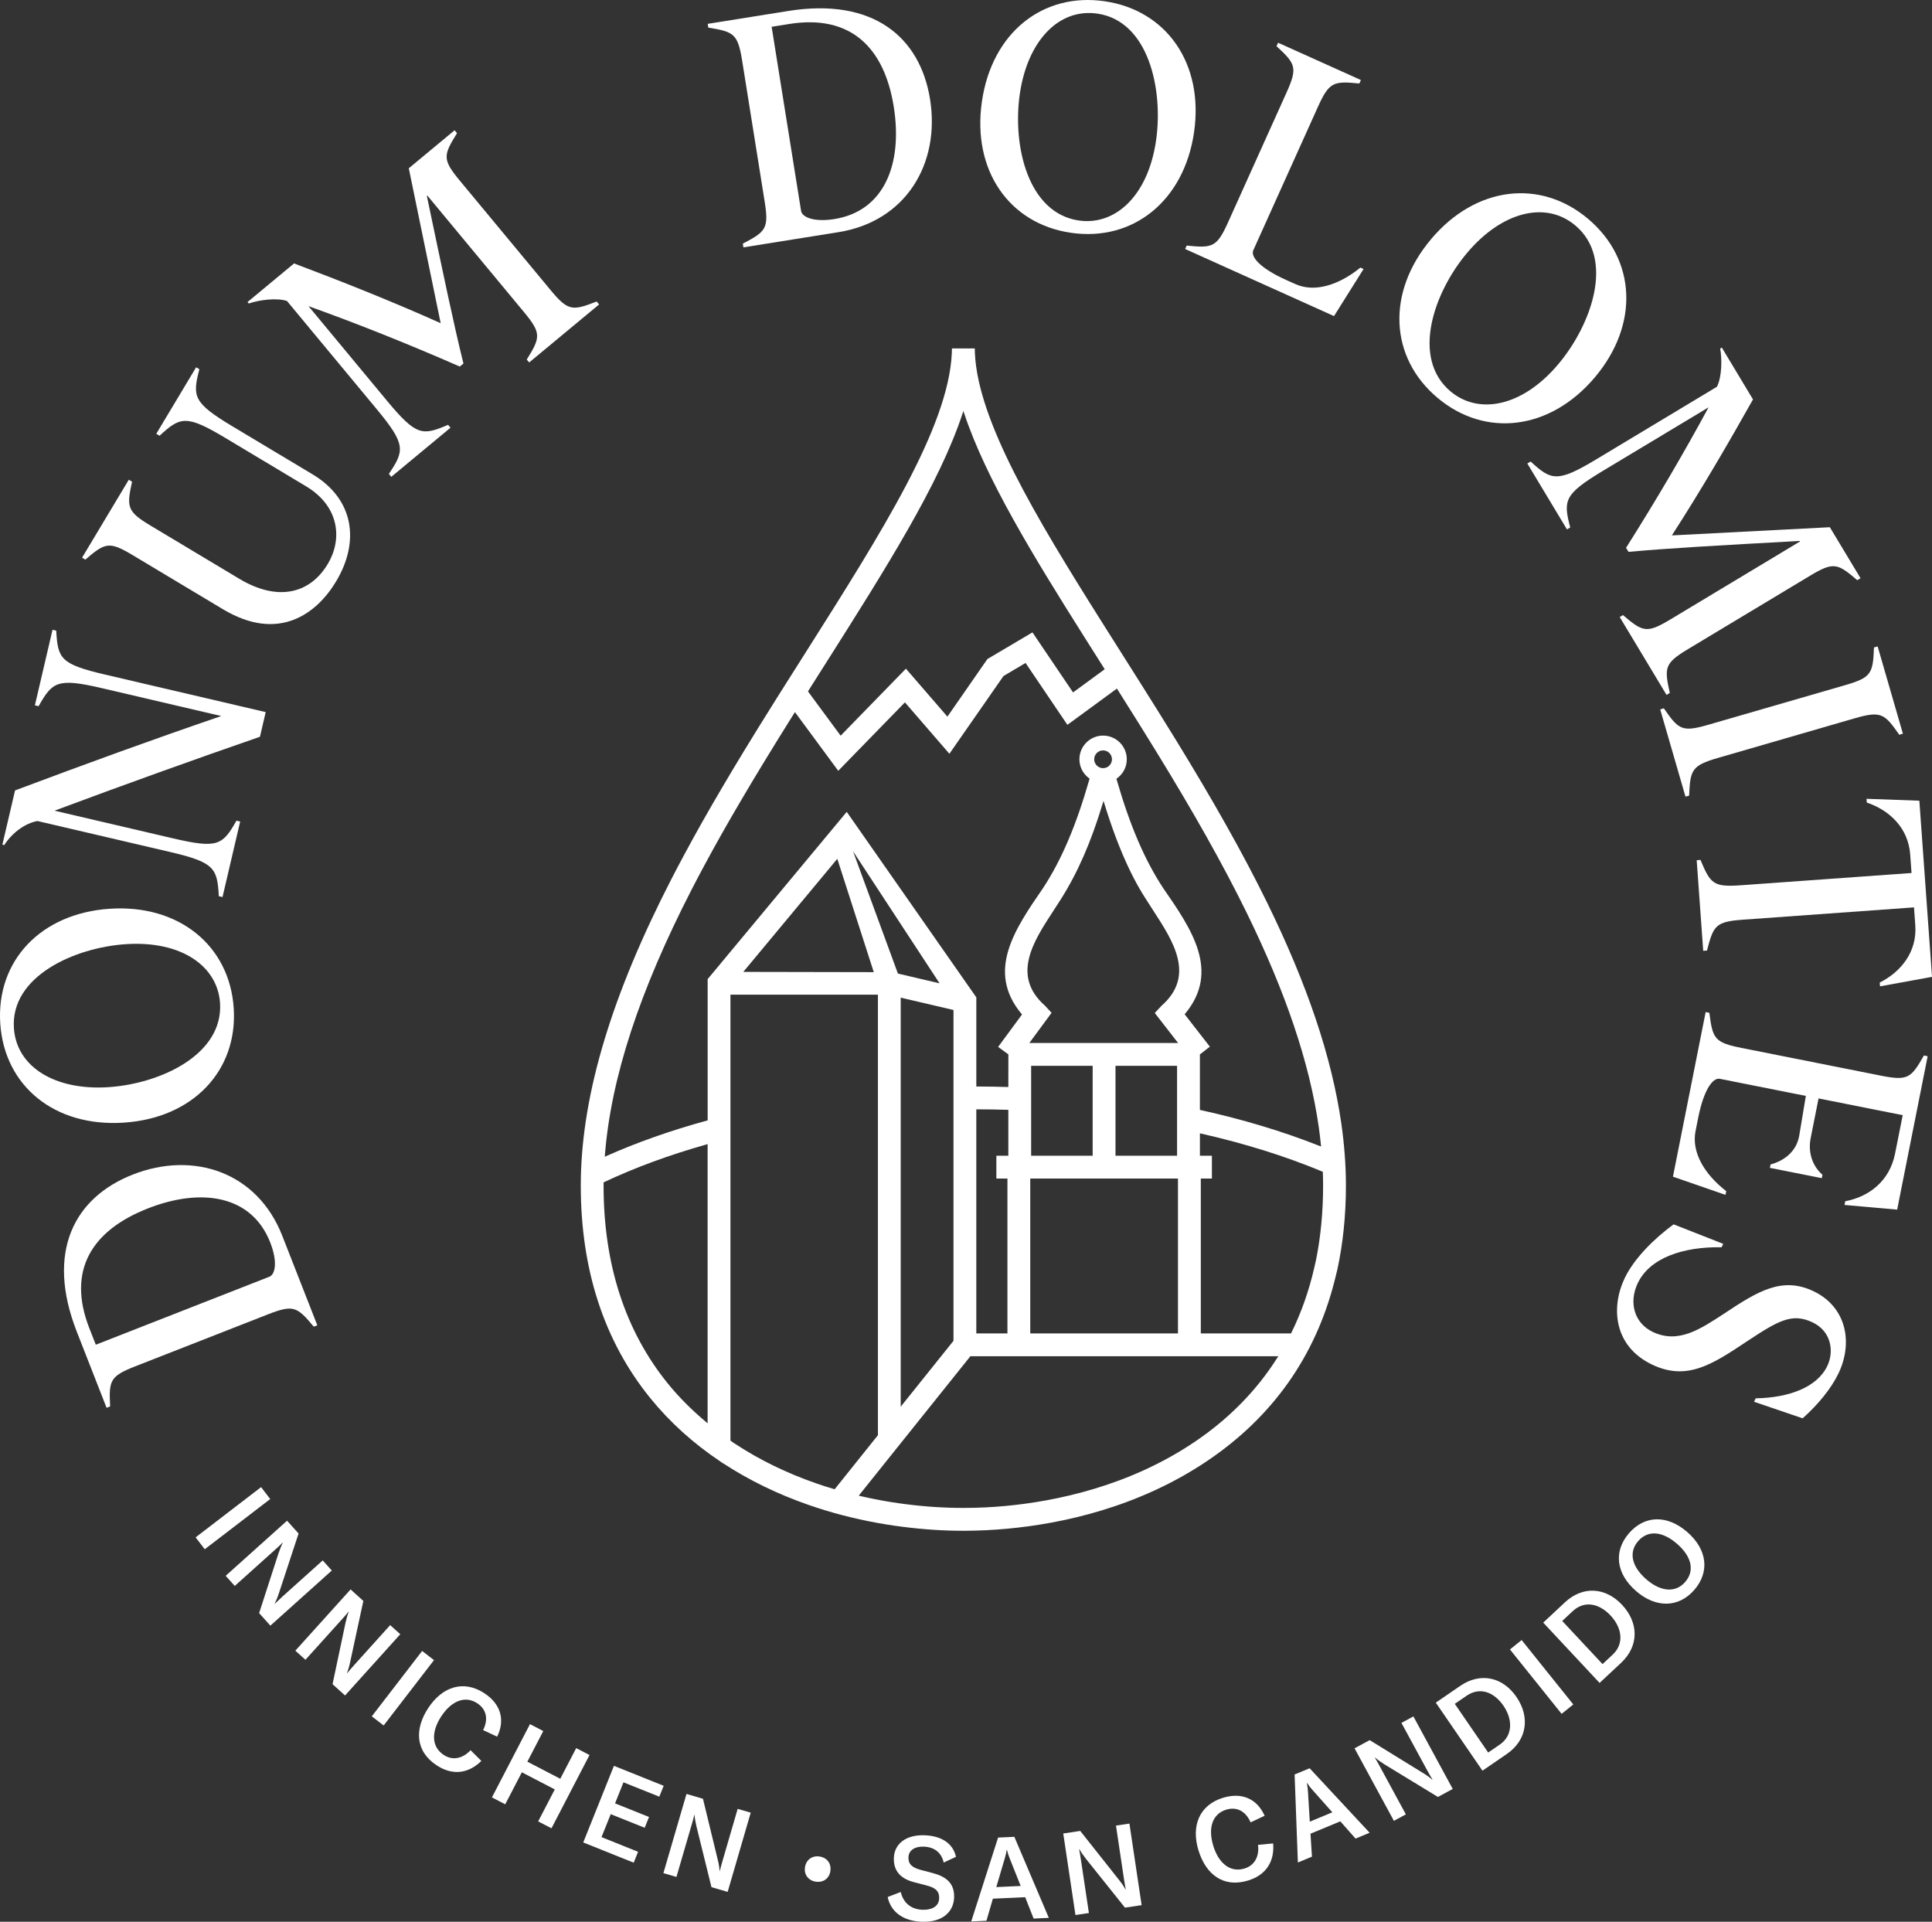 <?xml version="1.0" encoding="UTF-8"?>
<svg id="Layer_1" data-name="Layer 1" xmlns="http://www.w3.org/2000/svg" xmlns:xlink="http://www.w3.org/1999/xlink" viewBox="0 0 1006.01 1000.65">
  <rect x="0" y="0" width="1006.01" height="1000.65" fill="#333333" stroke="none"/>
  <defs>
    <style>
      .cls-1 {
        fill: none;
      }

      .cls-2 {
        clip-path: url(#clippath-1);
      }

      .cls-3 {
        clip-path: url(#clippath-3);
      }

      .cls-4 {
        clip-path: url(#clippath-4);
      }

      .cls-5 {
        clip-path: url(#clippath-2);
      }

      .cls-6 {
        fill: #fff;
      }

      .cls-7 {
        clip-path: url(#clippath);
      }
    </style>
    <clipPath id="clippath">
      <rect class="cls-1" width="1006.01" height="1000.65"/>
    </clipPath>
    <clipPath id="clippath-1">
      <rect class="cls-1" width="1006.01" height="1000.65"/>
    </clipPath>
    <clipPath id="clippath-2">
      <rect class="cls-1" width="1006.01" height="1000.65"/>
    </clipPath>
    <clipPath id="clippath-3">
      <rect class="cls-1" width="1006.01" height="1000.65"/>
    </clipPath>
    <clipPath id="clippath-4">
      <rect class="cls-1" width="1006.01" height="1000.65"/>
    </clipPath>
  </defs>
  <g class="cls-7">
    <path class="cls-6" d="M423.65,355.37l5.9-9.31h0l.08-.12c31.89-50.34,59.42-93.82,71.56-130.55l.46-1.39.46,1.39c11.16,33.59,35.67,73.75,61.94,115.39l11.18,17.69-.36.27-16.13,11.81-.28-.42-20.85-30.85-23.46,13.88-20.82,29.99-.41-.47-21.2-24.5-33.99,34.89-.34-.46-16.67-22.6,2.92-4.64ZM583.26,361.19c7.48,11.85,13.51,21.51,18.97,30.41,9.77,15.9,18.18,30.15,25.72,43.55,7.92,14.07,14.81,27.09,21.06,39.81,20.54,41.86,32.86,78.42,37.67,111.77.4,2.79.76,5.79,1.14,9.47l.08.79-.74-.29c-19.17-7.58-40.02-13.87-61.98-18.69l-.38-.09v-28.88l.18-.15,5.01-3.89-13.12-16.87.25-.3c18.4-22.22,3.28-44.11-11.35-65.27-9.66-14.61-17.4-32.64-24.34-56.73l-.09-.33.27-.2c3.25-2.36,5.12-5.99,5.12-9.95,0-6.8-5.54-12.33-12.33-12.33s-12.34,5.53-12.34,12.33c0,3.92,1.84,7.52,5.03,9.89l.27.2-.09.32c-6.89,24.08-14.58,42.11-24.19,56.73-14.62,21.25-29.74,43.21-11.14,65.45l.24.29-12.44,16.88,5.33,3.92-.02,16.96h-.5c-5.18-.16-10.45-.24-15.69-.25h-.48v-46.42s-67.48-96.59-67.48-96.59l-72.42,87.09v73.55l-.36.1c-18.82,5.15-36.48,11.38-52.47,18.51l-.75.33.07-.81c3.14-40.08,17.93-85.36,45.22-138.42,2.24-4.34,4.31-8.29,6.35-12.06,5.95-11.1,12.43-22.57,19.81-35.08,7.24-12.31,15.36-25.64,25.57-41.96l2.01-3.2,22.55,30.57,34.72-35.64.34.4,22.82,26.37,28.16-40.48,11.5-6.81,21.78,32.22,25.78-18.88,1.68,2.64ZM688.81,610.14v.31c.1,2.41.14,4.75.14,6.95,0,13.47-1.23,26.43-3.65,38.52h0s-.93,4.08-.93,4.08c-2.74,12.03-6.77,23.48-11.98,34.03l-.13.27h-46.99v-80.63h5.78v-11.88h-6.24v-11.67l.59.13c22.85,5.17,44.09,11.82,63.13,19.78l.29.12ZM580.85,554.96h32.06v46.82h-32.06v-46.82ZM536.92,554.96h32.04v46.82h-32.04v-46.82ZM613.38,694.3h-76.92v-80.64h76.92v80.64ZM569.76,395.35c0-2.55,2.08-4.62,4.63-4.62s4.62,2.07,4.62,4.62-2.07,4.63-4.62,4.63-4.63-2.08-4.63-4.63M574.15,418.52l.46-1.52.47,1.52c1.8,5.88,3.78,11.73,5.89,17.37,5.04,13.3,10.08,23.62,15.86,32.49,1.21,1.94,2.48,3.89,3.76,5.86,10.31,15.86,21.99,33.83,4.24,49.44l-3.53,3.78,12.15,15.62h-77.47l11.59-15.72-3.45-3.71c-17.67-15.62-5.97-33.53,4.35-49.33,1.28-1.96,2.56-3.92,3.77-5.84,8.82-13.86,15.78-29.74,21.91-49.97M524.58,613.67v80.63h-16.21v-116.67h.49c5.13,0,10.41.08,15.72.24l.47.02v23.9h-6.24v11.88h5.78ZM665.14,706.93c-10.74,17.03-25.16,31.74-42.87,43.72-34.35,23.26-72.58,31.05-98.59,33.49-7.06.67-14.29,1.01-21.5,1.03h-.55c-9.92,0-20.11-.66-30.27-1.99-2.32-.29-4.62-.62-6.86-.98l-1.6-.25c-4.8-.79-9.72-1.77-15-2.99l-.75-.17.48-.6,57.65-71.99h160.34l-.47.74ZM454.98,506.19h-.67s-67.27-.13-67.27-.13l48.95-58.87.27.84,18.72,58.16ZM496.49,525.91v172.25s-.11.13-.11.13l-27.37,34.17v-213l27.48,6.44ZM467.55,506.93l-.09-.25-23.27-63.42,45.05,68.75-21.69-5.08ZM433.19,775.02c-1.35-.4-2.69-.8-4.02-1.24-1.34-.44-2.7-.89-4.03-1.35-15.38-5.33-29.61-12.25-42.29-20.59l-.95-.61c-.25-.17-.49-.35-.73-.53-.2-.15-.4-.3-.61-.44l-.21-.14v-232.19h76.79v229.38l-.11.13-22.42,28.01-1.42-.42ZM368.47,741.12l-.8-.67c-7.61-6.38-14.28-13.1-19.85-19.96-22.25-27.42-33.53-62.1-33.53-103.08,0-.32,0-.65,0-.97v-.78s.28-.13.28-.13c15.89-7.51,33.82-14.11,53.27-19.61l.62-.17v145.39ZM413.6,349.06c-2.62,4.1-5.23,8.24-7.84,12.4l-4.08,6.51c-10.11,16.15-18.24,29.48-25.58,41.97-7.43,12.61-13.98,24.22-20.02,35.48-2.06,3.83-4.18,7.84-6.45,12.25-30.92,60.13-46.36,111.14-47.18,155.95-.02,1.27-.03,2.53-.03,3.8,0,43.78,12.18,80.97,36.18,110.56,10.14,12.51,22.46,23.65,36.63,33.1.5.41,1,.74,1.53,1,13.42,8.75,28.38,16.01,44.5,21.6,1.4.48,2.82.96,4.23,1.42,11.42,3.73,23.51,6.64,35.93,8.66l.71.11c2.52.41,5.12.78,7.71,1.1,10.69,1.39,21.38,2.1,31.78,2.1h.81c7.32-.03,14.84-.4,22.35-1.1,27.39-2.56,67.69-10.79,104.15-35.48,33.74-22.83,55.92-54.2,65.91-93.25l1.51-6.11c2.97-13.65,4.48-28.37,4.48-43.73,0-10.42-.81-21.31-2.39-32.36-4.98-34.57-17.67-72.3-38.78-115.32-6.34-12.92-13.34-26.14-21.37-40.4-7.56-13.45-16.04-27.81-25.93-43.93-6.7-10.92-13.39-21.56-19.05-30.53l-19.22-30.41c-35.37-56.07-64.79-105.34-66.45-140.45-.04-.87-.06-1.73-.07-2.58h-11.88c0,.95-.03,1.82-.08,2.65-1.87,38.46-36.27,92.76-76.09,155.64l-5.92,9.35Z"/>
    <path class="cls-6" d="M76.97,629.24c-29.01,11.35-42.29,32.13-30.45,62.36l3.36,8.59,90.38-35.4c3.07-1.2,4.41-7.74.44-17.87-9.56-24.4-35.51-28.75-63.74-17.69M163.38,690.79c-8.68-10.4-10.57-11.61-23.91-6.39l-68.91,26.99c-13.35,5.23-13.91,7.39-13.21,20.93l-1.85.72-15.5-39.59c-16.29-41.58-1.36-69.91,29.18-81.87,31.76-12.44,64.86-1.15,77.78,31.84l18.27,46.65-1.84.72Z"/>
    <path class="cls-6" d="M65.44,491.63c-26.65,1.78-60.01,16.74-58.2,43.71,1.36,20.4,21.67,32.59,49.31,30.74,27.14-1.82,59.82-17.06,58.02-43.88-1.27-18.91-19.86-32.53-49.13-30.57M64.56,584.55c-36.19,2.42-62.25-19.13-64.42-51.54-2.18-32.57,20.94-57.41,56.96-59.82,36.01-2.41,62.41,19.12,64.59,51.68,2.17,32.41-20.96,57.26-57.14,59.68"/>
    <path class="cls-6" d="M113.94,466.65c-.82-14.58-2.15-17.6-25.42-23.04l-69.01-16.11c-6.18,1.09-13.06,5.92-17.31,12.54l-.96-.23,6.6-28.24c36.92-13.88,71.51-26.46,107.37-38.73l-62.11-14.51c-23.27-5.43-25.8-3.32-33,9.38l-1.93-.45,9.18-39.32,1.93.45c.82,14.58,2.19,17.44,25.47,22.87l83.61,19.53-3,12.84c-33.88,11.72-71.56,25.26-106.98,38.49l61.79,14.43c23.27,5.43,25.76,3.47,32.96-9.23l1.93.45-9.19,39.32-1.93-.45Z"/>
    <path class="cls-6" d="M116.17,317.28l-47.08-28.22c-12.31-7.38-14.37-6.49-24.66,2.34l-1.69-1.03,24.32-40.58,1.7,1.02c-2.85,13.09-2.74,15.46,9.57,22.83l46.37,27.79c19.23,11.53,36.34,8.32,45.99-7.8,7.63-12.73,6.21-29.91-11.33-40.42l-42-25.17c-20.5-12.28-23.56-11.03-34.29-1.14l-1.7-1.02,20.75-34.64,1.69,1.02c-3.66,14.13-3.32,17.41,17.18,29.7l41.85,25.08c21.21,12.72,24.78,34.64,12.16,55.71-9.91,16.55-29.72,31.96-58.85,14.51"/>
    <path class="cls-6" d="M202.49,246.76c8.15-12.12,8.92-15.32-6.34-33.72l-46.72-56.32c-5.34-1.78-14.58-.54-19.91,1.31l-.63-.76,24.23-20.1c23.07,8.7,50.39,19.45,76.34,31.11l-16.6-80.66,23.85-19.79,1.26,1.52c-7.16,11.5-7.71,13.68,1.45,24.71l47.25,56.96c9.16,11.04,11.39,10.89,24.02,5.98l1.27,1.52-36.41,30.21-1.27-1.52c7.16-11.5,7.71-13.68-1.44-24.71l-50.3-60.64-.26.22c8.68,41.42,14.1,67.32,19.04,87.21l-1.91,1.57c-27.21-11.9-53.17-22.28-78.77-31.45l40.83,49.22c15.26,18.39,18.43,18.33,31.84,12.57l1.27,1.51-30.83,25.57-1.26-1.52Z"/>
    <path class="cls-6" d="M465.38,55.53c-4.92-30.76-22.4-48.17-54.46-43.04l-9.12,1.46,15.33,95.87c.52,3.26,6.62,5.96,17.37,4.24,25.88-4.14,35.66-28.57,30.88-58.52M386.81,126.85c12.02-6.26,13.6-7.85,11.34-22.01l-11.68-73.09c-2.27-14.16-4.27-15.18-17.64-17.38l-.32-1.95,41.99-6.71c44.11-7.06,68.61,13.57,73.79,45.96,5.38,33.69-12.7,63.63-47.7,69.22l-49.48,7.91-.31-1.95Z"/>
    <path class="cls-6" d="M601.97,73.17c3.84-26.43-3.79-62.19-30.55-66.08-20.23-2.94-36.4,14.37-40.39,41.79-3.91,26.91,4.15,62.08,30.74,65.94,18.76,2.71,35.98-12.6,40.2-41.65M511.29,52.84c5.21-35.89,31.75-56.87,63.89-52.19,32.31,4.69,51.76,32.52,46.57,68.23-5.19,35.74-31.78,57.03-64.08,52.34-32.14-4.67-51.59-32.48-46.38-68.38"/>
    <path class="cls-6" d="M617.92,127.87c13.48,1.37,15.68.91,21.56-12.15l30.4-67.46c5.89-13.07,4.78-15.02-5.18-24.21l.81-1.8,43.12,19.42-.81,1.8c-13.33-1.3-15.67-.91-21.56,12.15l-33.65,74.67c-1.56,3.46,3.7,9.44,16.92,15.4l4.97,2.23c10.06,4.54,22.73.49,33.87-8.59l1.65.74-15.39,24.52-77.52-34.94.81-1.8Z"/>
    <path class="cls-6" d="M811.38,189.67c17.22-20.41,29.63-54.79,8.97-72.22-15.61-13.18-38.48-7.03-56.34,14.13-17.54,20.78-29.27,54.87-8.74,72.19,14.49,12.22,37.19,8.32,56.11-14.1M745.17,124.52c23.38-27.71,56.97-31.48,81.79-10.54,24.94,21.04,26.76,54.92,3.48,82.51-23.28,27.58-57.08,31.62-82.02,10.57-24.81-20.93-26.63-54.82-3.24-82.53"/>
    <path class="cls-6" d="M797.01,240.3c10.74,9.88,13.8,11.13,34.29-1.19l62.72-37.73c2.57-5.01,2.73-14.34,1.7-19.88l.85-.51,16.23,26.99c-12.08,21.5-26.81,46.91-42.25,70.81l82.27-4.27,15.98,26.56-1.7,1.02c-10.3-8.82-12.36-9.69-24.65-2.29l-63.44,38.15c-12.29,7.39-12.48,9.63-9.53,22.85l-1.7,1.02-24.38-40.54,1.69-1.02c10.31,8.81,12.37,9.68,24.66,2.29l67.53-40.62-.18-.28c-42.27,2.34-68.7,3.81-89.11,5.69l-1.28-2.11c15.86-25.12,30.03-49.22,42.96-73.15l-54.82,32.96c-20.49,12.33-20.91,15.46-17.22,29.59l-1.69,1.02-20.64-34.32,1.7-1.02Z"/>
    <path class="cls-6" d="M866.38,368.82c7.7,11.16,9.47,12.53,23.24,8.54l71.1-20.59c13.78-3.99,14.54-6.1,15.08-19.64l1.9-.55,13.16,45.45-1.9.55c-7.65-11.01-9.47-12.53-23.24-8.55l-71.1,20.6c-13.78,3.99-14.5,6.25-15.08,19.64l-1.89.55-13.17-45.44,1.9-.55Z"/>
    <path class="cls-6" d="M885.46,447.77c5.19,12.35,6.65,14.22,20.95,13.19l88.94-6.39-.7-9.71c-.98-13.65-10.74-23.02-22.6-26.96l-.14-1.97,27.51.99,6.6,91.73-27.08,4.93-.14-1.97c11.16-5.6,19.5-16.11,18.51-29.76l-.67-9.38-88.95,6.4c-14.3,1.03-15.48,2.93-18.84,16.07l-1.97.14-3.4-47.18,1.97-.14Z"/>
    <path class="cls-6" d="M890.08,527.37c1.7,13.45,2.64,15.48,16.71,18.28l72.6,14.44c14.07,2.8,15.71,1.28,22.42-10.5l1.94.39-15.88,79.87-27.42-2.43.39-1.94c12.22-2.28,23.07-10.37,25.93-24.76l3.99-20.05-43.82-8.72-4.11,20.69c-1.45,7.28.82,14.45,6.13,19.04l-.35,1.78-27.01-5.36.36-1.78c6.21-1.62,13.32-6.09,14.89-14.85l3.47-20.83-44.8-8.9c-3.72-.74-8.39,5.89-11.22,20.13l-1.42,7.1c-2.18,11,4.62,22.44,15.98,31.26l-.38,1.94-27.36-9.48,17.03-85.7,1.94.39Z"/>
    <path class="cls-6" d="M871.46,637.51l25.84,10.16-.85,1.78c-20.28-.38-37.43,5.67-43.62,18.61-4.98,10.4-1.62,20.97,7.75,25.45,13.39,6.39,24.82-1.47,37.29-9.58,17.42-11.59,30.12-19.41,46.47-11.58,17.1,8.17,20.67,26.7,12.99,42.75-3.77,7.88-10.77,16.42-18.69,23.41l-25.3-8.62.86-1.78c17.32-.31,31.98-5.73,37.31-16.88,3.62-7.59,2.04-18.03-7.63-22.65-10.86-5.19-18.08-.8-34.63,10.12-17.72,11.82-30.98,20.45-48.97,11.85-20.08-9.61-21.54-29.86-14.29-45.02,4.91-10.26,15.35-20.62,25.47-28.02"/>
  </g>
  <rect class="cls-6" x="99.84" y="786.57" width="42.97" height="7.81" transform="translate(-455.99 237.05) rotate(-37.48)"/>
  <g class="cls-2">
    <path class="cls-6" d="M149.49,791.84l5.98,6.66-10.15,30.82c-.68,2.15-1.47,4.08-2.32,5.66l.08.09c1.13-1.1,2.35-2.26,4.06-3.81l20.9-18.76,4.73,5.27-31.98,28.7-5.86-6.53,10.07-31.09c.76-2.14,1.41-3.87,2.27-5.54l-.08-.09c-1.14,1.18-2.4,2.31-4.15,3.89l-20.8,18.68-4.73-5.27,31.97-28.7Z"/>
    <path class="cls-6" d="M182.56,827.61l6.64,5.99-6.84,31.7c-.45,2.21-1.03,4.21-1.71,5.87l.09.08c1.01-1.21,2.1-2.5,3.64-4.21l18.79-20.85,5.26,4.74-28.76,31.9-6.51-5.88,6.75-31.96c.52-2.2.99-3.98,1.67-5.73l-.09-.08c-1,1.3-2.14,2.55-3.72,4.3l-18.72,20.76-5.26-4.74,28.76-31.89Z"/>
  </g>
  <rect class="cls-6" x="188.29" y="875.2" width="42.96" height="7.8" transform="translate(-614.7 508.87) rotate(-52.4)"/>
  <g class="cls-5">
    <path class="cls-6" d="M223.01,889.33c7.35-11.18,18.46-14.74,29.22-7.66,8.95,5.88,10.7,14.35,6.64,22.61l-7.31-3.43c2.76-5.5,1.9-10.7-3.05-13.97-6.32-4.15-13.45-1.24-18.74,6.8-5.15,7.84-5.3,15.77,1.27,20.1,4.6,3.03,9.77,2,14-2.45l5.6,5.57c-6.23,6.18-14.49,8.07-23.25,2.31-11.28-7.42-11.53-19.03-4.38-29.89"/>
  </g>
  <polygon class="cls-6" points="287.16 951.99 280.23 948.39 288.88 931.74 271.73 922.83 263.08 939.49 256.15 935.9 275.96 897.75 282.89 901.35 274.6 917.3 291.74 926.2 300.03 910.24 306.96 913.84 287.16 951.99"/>
  <polygon class="cls-6" points="332.25 964.22 329.98 969.89 303.7 959.36 319.68 919.47 345.58 929.85 343.3 935.53 324.65 928.05 320.26 939.01 337.95 946.1 335.7 951.72 318.01 944.62 313.21 956.59 332.25 964.22"/>
  <g class="cls-3">
    <path class="cls-6" d="M357.45,934.1l8.59,2.51,7.65,31.53c.56,2.18.91,4.23,1.01,6.03l.12.03c.38-1.52.8-3.17,1.44-5.37l7.85-26.96,6.8,1.98-12.01,41.24-8.43-2.45-7.83-31.72c-.49-2.22-.85-4.03-.99-5.9l-.12-.03c-.34,1.6-.81,3.23-1.48,5.49l-7.82,26.83-6.79-1.98,12.02-41.24Z"/>
    <path class="cls-6" d="M419.16,972.26c.63-4,3.86-6.18,7.63-5.58,3.88.63,6.21,3.63,5.57,7.7-.61,3.82-3.78,6-7.66,5.39-3.76-.6-6.15-3.68-5.53-7.5"/>
    <path class="cls-6" d="M462.22,987.76l6.78-2.6c1.24,4.91,4.57,8.93,11.22,9.25,4.41.19,8.6-1.37,8.8-5.85.19-4.17-2.29-5.74-6.95-6.92l-5.93-1.54c-6.71-1.69-11.02-5.54-10.69-12.85.34-7.43,6.61-12.06,16.29-11.62,8.17.37,14.48,3.98,16.04,11.21l-6.38,2.98c-1.17-5.02-4.6-8.02-10.28-8.28-4.66-.21-7.9,1.83-8.07,5.45-.16,3.51,1.69,5.41,6.37,6.65l6.16,1.62c7.01,1.83,11.58,5.32,11.23,12.94-.34,7.38-6.16,12.93-17.11,12.43-10.16-.46-16.04-5.76-17.47-12.85"/>
    <path class="cls-6" d="M531.48,982.02l-5.69-14.28c-.55-1.37-1.03-2.68-1.48-4.54h-.12c-.27,1.89-.64,3.25-1.06,4.66l-4.35,14.74,12.7-.59ZM533.82,987.86l-16.82.78-3.35,11.49-7.92.37,13.98-43.68,8.47-.39,17.95,42.19-7.92.37-4.39-11.14Z"/>
    <path class="cls-6" d="M553.63,954.69l8.86-1.33,20.13,25.42c1.42,1.75,2.6,3.47,3.45,5.05l.12-.02c-.29-1.54-.6-3.21-.94-5.48l-4.15-27.75,7-1.05,6.36,42.47-8.68,1.3-20.39-25.51c-1.37-1.82-2.45-3.31-3.37-4.93h-.12c.36,1.6.6,3.28.96,5.61l4.14,27.63-7,1.05-6.36-42.47Z"/>
    <path class="cls-6" d="M624.04,963.45c-3.88-12.81.5-23.61,12.84-27.36,10.25-3.11,17.88.97,21.63,9.38l-7.31,3.42c-2.47-5.64-7.01-8.31-12.69-6.6-7.24,2.21-9.56,9.55-6.77,18.75,2.72,8.98,8.72,14.18,16.25,11.9,5.28-1.6,7.8-6.22,7.08-12.33l7.86-.74c.76,8.74-3.09,16.3-13.1,19.33-12.92,3.92-22.01-3.32-25.78-15.77"/>
    <path class="cls-6" d="M693.76,943.66l-10.21-11.49c-.98-1.1-1.88-2.17-2.93-3.76l-.12.05c.38,1.87.5,3.26.59,4.73l.93,15.35,11.74-4.88ZM697.94,948.36l-15.55,6.45.76,11.94-7.33,3.05-1.71-45.83,7.83-3.24,31.24,33.58-7.33,3.04-7.92-8.97Z"/>
    <path class="cls-6" d="M705.33,910.34l7.87-4.26,27.62,17.02c1.93,1.15,3.62,2.37,4.97,3.57l.11-.06c-.81-1.35-1.67-2.81-2.77-4.83l-13.39-24.67,6.22-3.38,20.49,37.76-7.71,4.18-27.89-17.01c-1.9-1.24-3.43-2.27-4.85-3.49l-.11.05c.88,1.38,1.69,2.87,2.82,4.94l13.33,24.57-6.22,3.38-20.49-37.76Z"/>
    <path class="cls-6" d="M780.95,908.4c6.88-4.72,6.76-13.15,1.94-20.19-4.93-7.19-12.29-10-19.22-5.24l-6.15,4.21,17.39,25.36,6.04-4.14ZM747.63,886.56l12.78-8.76c10.38-7.12,22.03-4.69,29.22,5.79,7.19,10.48,5.52,22.49-5.02,29.71l-12.68,8.69-24.3-35.44Z"/>
  </g>
  <rect class="cls-6" x="798.84" y="851.68" width="7.81" height="42.99" transform="translate(-369.82 694.46) rotate(-38.74)"/>
  <g class="cls-4">
    <path class="cls-6" d="M839.79,861.5c6.11-5.7,4.72-14.01-1.1-20.25-5.95-6.37-13.65-8.05-19.79-2.3l-5.44,5.08,21,22.46,5.34-4.99ZM803.58,844.89l11.32-10.58c9.2-8.6,21.08-7.94,29.76,1.36,8.68,9.29,8.83,21.41-.51,30.13l-11.23,10.5-29.34-31.4Z"/>
    <path class="cls-6" d="M873.26,803.87c-7.62-6.63-15.18-7.26-20.26-1.42-5.04,5.8-3.41,13.23,4.22,19.87,7.49,6.51,15.22,7.22,20.26,1.41,5.08-5.84,3.4-13.23-4.22-19.86M851.9,828.44c-10.55-9.17-11.75-20.8-3.65-30.12,8.1-9.31,19.78-9.74,30.33-.58,10.46,9.09,11.75,20.8,3.65,30.12-8.1,9.32-19.97,9.59-30.33.58"/>
  </g>
</svg>